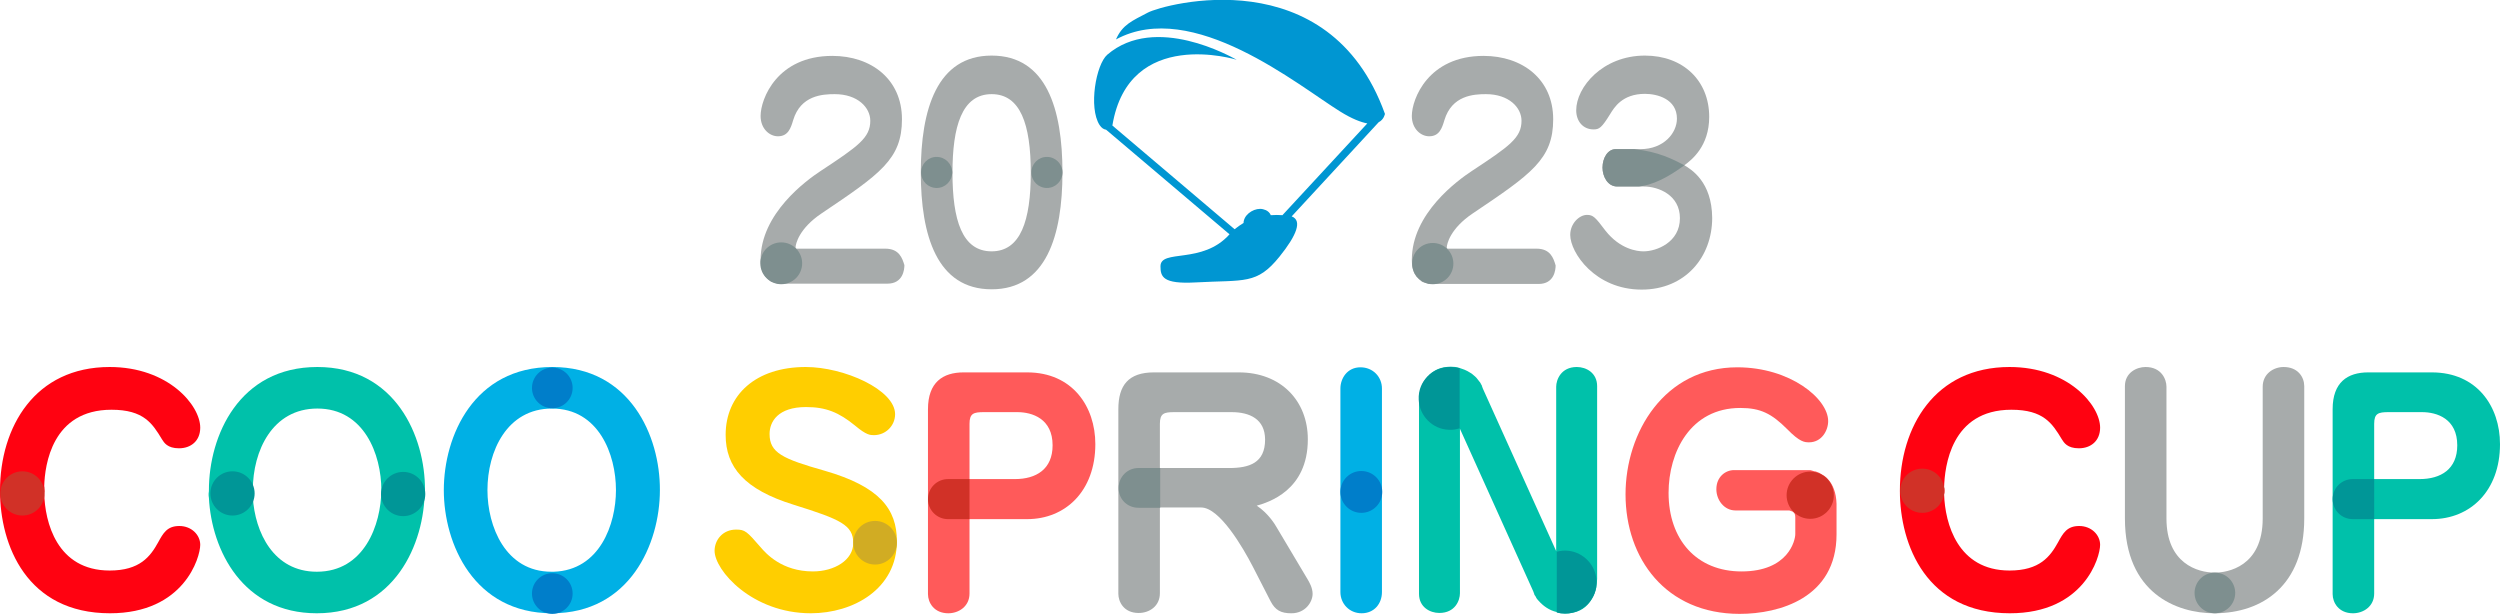 <?xml version="1.0" encoding="utf-8"?>
<!-- Generator: Adobe Illustrator 27.3.1, SVG Export Plug-In . SVG Version: 6.00 Build 0)  -->
<svg version="1.1" id="レイヤー_1" xmlns="http://www.w3.org/2000/svg" xmlns:xlink="http://www.w3.org/1999/xlink" x="0px"
	 y="0px" viewBox="0 0 836.5 205.4" style="enable-background:new 0 0 836.5 205.4;" xml:space="preserve">
<style type="text/css">
	.st0{fill:#FF0211;}
	.st1{fill:#FF5A5A;}
	.st2{fill:#00C1AA;}
	.st3{fill:#A7ABAB;}
	.st4{fill:#00B0E5;}
	.st5{fill:#FFCE00;}
	.st6{fill:#009697;}
	.st7{fill:#0096D2;}
	.st8{fill:#7E8F8F;}
	.st9{fill:#D13127;}
	.st10{fill:#007ECA;}
	.st11{fill:#D1AC23;}
</style>
<g>
	<g>
		<g>
			<path class="st0" d="M60,176c-4.1,0-5.4,2.4-7.1,5.5c-2.6,4.7-6.1,9.4-16.2,9.4C19,190.9,15,174.7,14.8,165
				c0.1-0.4,0.1-0.8,0.1-1.2c0-0.4,0-0.8-0.1-1.2c0.2-7,2.6-25.5,22.5-25.5c10.8,0,13.7,4.6,16.9,9.9c0.7,1.1,1.8,3,5.7,3
				c4,0,7.1-2.5,7.1-6.9c0-7.5-10.7-20.3-30.3-20.3c-25,0-36.7,20-36.7,41.4c0,18.3,9,41,36.8,41c24.8,0,30.2-18.7,30.2-22.9
				C67,179,64.1,176,60,176z"/>
		</g>
		<g>
			<g>
				<path class="st1" d="M343.7,124.6h-21.3c-6.9,0-11.9,3.3-11.9,12.3v29.9c0,0.1,0,0.1,0,0.2c0,0.1,0,0.1,0,0.2v1.1v30.5
					c0,2.8,2,6.4,6.8,6.4c3.5,0,7.1-2.3,7.1-6.6v-24.9h19.3c12.8,0,22.8-9.4,22.8-25.1C366.5,136,358.8,124.6,343.7,124.6z
					 M339.6,160.3h-15.2v-18.5c0-3.5,1.4-3.9,4.8-3.9h11.2c5,0,11.8,2.2,11.8,11.1C352.2,157,346.7,160.3,339.6,160.3z"/>
			</g>
		</g>
		<g>
			<g>
				<path class="st2" d="M813.7,124.6h-21.3c-6.9,0-11.9,3.3-11.9,12.3v29.9c0,0.1,0,0.1,0,0.2c0,0.1,0,0.1,0,0.2v1.1v30.5
					c0,2.8,2,6.4,6.8,6.4c3.5,0,7.1-2.3,7.1-6.6v-24.9h19.3c12.8,0,22.8-9.4,22.8-25.1C836.5,136,828.8,124.6,813.7,124.6z
					 M809.6,160.3h-15.2v-18.5c0-3.5,1.4-3.9,4.8-3.9h11.2c5,0,11.8,2.2,11.8,11.1C822.2,157,816.7,160.3,809.6,160.3z"/>
			</g>
		</g>
		<g>
			<g>
				<path class="st3" d="M437.5,193.8l-10.3-17.3c-0.6-1.1-3-4.9-6.7-7.3c3.8-1.1,17.1-5,17.1-22.2c0-12.9-9-22.4-23.1-22.4h-28.4
					c-8.5,0-11.9,4.3-11.9,12.3v25.9v0.1c0,0.1,0,0.2,0,0.3c0,0.1,0,0.2,0,0.3v35.2c0,2.5,1.7,6.4,6.8,6.4c3.6,0,7.1-2.3,7.1-6.6
					v-28.7h13.8c6.2,0,14,13.4,17.3,19.8l5.9,11.5c1.6,3.1,3.5,4.1,7,4.1c4.7,0,7.1-3.8,7.1-6.5
					C439.2,196.7,438.1,194.8,437.5,193.8z M388.1,156.6v-14.8c0-3.5,1.4-3.9,4.8-3.9h19.2c6,0,11.2,2.3,11.2,9.2
					c0,7.8-5.3,9.5-12,9.5H388.1z"/>
			</g>
		</g>
		<g>
			<path class="st0" d="M695.7,176c-4.1,0-5.4,2.4-7.1,5.5c-2.6,4.7-6.1,9.4-16.2,9.4c-17.4,0-21.6-15.8-21.9-25.5
				c0.1-0.4,0.1-0.8,0.1-1.2c0-0.4,0-0.8-0.1-1.2c0.2-6.7,2.2-25.9,22.5-25.9c10.8,0,13.7,4.6,16.9,9.9c0.7,1.1,1.8,3,5.7,3
				c4,0,7.1-2.5,7.1-6.9c0-7.5-10.7-20.3-30.3-20.3c-25,0-36.7,20-36.7,41.4c0,18.3,9,41,36.8,41c24.8,0,30.2-18.7,30.2-22.9
				C702.7,179,699.8,176,695.7,176z"/>
		</g>
		<g>
			<path class="st3" d="M764.1,122.8c-3.4,0-7,2.3-7,6.6v44.1c0,16.2-11.9,18.1-16,18.1c-5.8,0-16.2-3.1-16.2-18.1v-44.1
				c0-2.5-1.7-6.6-7-6.6c-3,0-6.9,1.9-6.9,6.4v44.3c0,25,17.3,31.7,29.9,31.7c0,0,0.1,0,0.1,0c0,0,0,0,0.1,0c0,0,0.1,0,0.1,0
				c15.7-0.1,29.8-9.2,29.8-31.7v-44.3C771,126.2,768.9,122.8,764.1,122.8z"/>
		</g>
		<g>
			<path class="st1" d="M611.6,160.3c-0.3-0.4-0.7-0.7-1.1-1c-0.1-0.1-0.2-0.1-0.3-0.2c0,0,0,0,0,0c-0.5-0.3-1-0.6-1.5-0.9
				c0,0,0,0,0,0c-0.2-0.1-0.3-0.1-0.5-0.2c0,0-0.1,0-0.1,0c-0.1-0.1-0.3-0.1-0.4-0.2c0,0-0.1,0-0.1,0c-0.1-0.1-0.3-0.1-0.4-0.1
				c0,0,0,0-0.1,0c-0.3-0.1-0.7-0.2-1-0.3c0,0,0,0,0,0c-0.1,0-0.3-0.1-0.4-0.1c0,0-0.1,0-0.1,0c-0.1,0-0.2,0-0.3,0
				c-0.1,0-0.1,0-0.2,0c-0.1,0-0.2,0-0.3,0c-0.1,0-0.1,0-0.2,0c-0.1,0-0.2,0-0.3,0c0,0-0.1,0-0.1,0c-0.1,0-0.3,0-0.4,0h-23.6
				c-2.8,0-5.9,2.2-5.9,6.4c0,3.6,2.6,7.1,6.4,7.1H598c0.1,0,0.2,0,0.3,0c0,0,0.1,0,0.1,0c0.1,0,0.2,0,0.2,0c0,0,0.1,0,0.1,0
				c0.1,0,0.1,0,0.2,0.1c0,0,0.1,0,0.1,0c0.1,0,0.2,0.1,0.3,0.1c0,0,0,0,0,0c0.1,0,0.2,0.1,0.2,0.1c0,0,0,0,0.1,0
				c0.1,0,0.1,0.1,0.2,0.1c0,0,0,0,0.1,0c0.1,0.1,0.1,0.1,0.2,0.2c0,0,0,0,0,0c0.1,0.1,0.1,0.2,0.2,0.2c0.3,0.4,0.4,0.9,0.4,1.6v5.5
				c0,2.1-2.3,12.5-18,12.5c-15,0-24.4-10.6-24.4-26.3c0-13.6,7.3-28.4,24-28.4c6.8,0,10.5,1.9,15.7,7.1c4.2,4.3,5.8,4.4,7.3,4.4
				c4.2,0,6.4-3.9,6.4-7.1c0-7.5-12.7-18-30.4-18c-24.4,0-37.4,21.8-37.4,42.5c0,21.4,13.4,40,38.2,40c13.2,0,32.4-5.3,32.4-26.6
				v-10.2C614.4,164.7,613.2,162,611.6,160.3z"/>
		</g>
		<g>
			<path class="st2" d="M534.4,193.6v-64.4c0-4.4-3.6-6.4-6.8-6.4c-5.3,0-6.9,4.3-6.9,6.6v55l-24.5-54.3c-0.1-0.2-0.1-0.3-0.2-0.5
				c0,0,0-0.1,0-0.1c-0.1-0.2-0.2-0.3-0.2-0.5c0,0,0,0,0-0.1c-0.1-0.1-0.2-0.3-0.3-0.4c0,0,0,0,0-0.1c-0.1-0.2-0.2-0.3-0.3-0.5
				c0,0,0,0-0.1-0.1c-0.2-0.3-0.5-0.6-0.7-0.9c0,0,0,0,0,0c-0.1-0.2-0.3-0.3-0.4-0.5c0,0,0,0,0,0c-0.3-0.3-0.6-0.6-1-0.9
				c0,0,0,0,0,0c-0.3-0.3-0.7-0.6-1.1-0.8c0,0,0,0,0,0c-0.6-0.4-1.2-0.7-1.9-1c0,0,0,0,0,0c-0.5-0.2-1.1-0.4-1.7-0.6
				c-0.9-0.3-1.9-0.4-2.9-0.4c-0.8,0-1.5,0.1-2.2,0.2c-2.7,0.5-4.6,1.9-5.9,3.6c-1.4,1.7-2.3,3.9-2.4,6.2c-0.1,0.6-0.1,1.2-0.1,1.6
				v64.4c0,4.4,3.6,6.4,6.8,6.4c5.3,0,6.9-4.2,6.9-6.6v-55l0.1,0.2l0,0l24.4,54.1c0.1,0.2,0.1,0.3,0.2,0.5c0,0,0,0.1,0,0.1
				c0.1,0.2,0.2,0.3,0.2,0.5c0,0,0,0,0,0.1c0.1,0.1,0.2,0.3,0.3,0.4c0,0,0,0,0,0c0.1,0.2,0.2,0.3,0.3,0.5c0,0,0,0,0,0.1
				c0.2,0.3,0.5,0.7,0.8,1c0,0,0,0,0,0c1.5,1.7,3.5,3.2,6.1,3.8v0.1c0.9,0.3,1.9,0.4,2.8,0.4c0.9,0,1.8-0.1,2.7-0.3
				c3.3-0.7,5.2-2.7,6.4-4.9c0.6-1,1-2.2,1.3-3.4C534.3,195.4,534.4,194.3,534.4,193.6z"/>
		</g>
		<path class="st4" d="M462.4,164.6c0-0.1,0-0.3,0-0.4v-34.2c0-3.9-3-7.1-7.2-7.1c-4.4,0-6.7,3.7-6.7,7.1v34.2c0,0.1,0,0.3,0,0.4
			c0,0.1,0,0.3,0,0.4v0.1v33c0,3.9,3,7.1,7.1,7.1c4.2,0,6.8-3.2,6.8-7.1v-33V165C462.4,164.9,462.4,164.7,462.4,164.6z"/>
		<g>
			<path class="st5" d="M275.9,157.5c-14.1-4-18.4-6-18.4-12.3c0-4.1,2.8-9,12.2-9c6.7,0,11,1.8,16.4,6.2c3.8,3.2,5.1,3.2,6.3,3.2
				c4,0,7.1-3.2,7.1-7c0-8.2-17.1-15.8-29.9-15.8c-16.7,0-26.8,9.3-26.8,22.7c0,10.8,6.3,18.3,22.8,23.4
				c15.7,4.9,19.9,6.8,19.9,12.8c0,5.7-6.3,9.5-13.5,9.5c-10.4,0-15.7-6-17.5-8.1c-4.6-5.3-5.2-5.9-8.2-5.9c-4.5,0-7.2,3.5-7.2,7.1
				c0,6.5,12.5,20.9,32.2,20.9c14.3,0,28.8-8.2,28.8-24.1C300.1,170.3,294.3,162.8,275.9,157.5z"/>
		</g>
		<path class="st4" d="M184.8,122.8C184.8,122.8,184.8,122.8,184.8,122.8C184.8,122.8,184.8,122.8,184.8,122.8
			C184.8,122.8,184.8,122.8,184.8,122.8C184.8,122.8,184.8,122.8,184.8,122.8c-26.2,0-36.3,23-36.3,41.2c0,18,10.1,41.2,36.2,41.2
			c0,0,0,0,0,0c0,0,0,0,0,0c0,0,0,0,0,0c0,0,0,0,0,0c26,0,36.1-23.2,36.1-41.2C220.9,145.9,210.8,122.8,184.8,122.8z M163.1,164
			c0-13,6.5-27.3,21.6-27.3c0,0,0,0,0,0v0c0,0,0,0,0,0c15.6,0,21.4,15.3,21.4,27.3c0,11.4-5.4,26.8-20.8,27.3c0,0,0,0-0.1,0
			c-0.2,0-0.4,0-0.7,0C169.1,191.3,163.1,176.1,163.1,164z"/>
		<g>
			<g>
				<g>
					<path class="st2" d="M106.2,122.8C106.2,122.8,106.2,122.8,106.2,122.8C106.2,122.8,106.1,122.8,106.2,122.8
						c-26.2,0-36.3,23-36.3,41.2c0,0.1,0,0.2,0,0.3c0,0.3-0.1,0.6-0.1,0.9c0,0.5,0,0.9,0.1,1.4c0.9,17.5,11.3,38.6,36.1,38.6
						c26,0,36.1-23.2,36.1-41.2h0.1C142.3,145.9,132.2,122.8,106.2,122.8z M106,191.3c-14.5,0-20.7-13.2-21.4-24.9
						c0.1-0.4,0.1-0.8,0.1-1.2c0-0.5,0-0.9-0.1-1.3c0-13,6.5-27.2,21.6-27.2c15.6,0,21.4,15.3,21.4,27.3
						C127.5,175.6,121.9,191.3,106,191.3z"/>
				</g>
			</g>
			<g>
				<circle class="st6" cx="134.9" cy="165.3" r="7.4"/>
			</g>
		</g>
	</g>
</g>
<path class="st7" d="M463.4,38.1c-18.7-52-73.9-36.7-79.3-33.9c-5.3,2.8-8.5,4-10.7,9c25.6-13.9,61.1,15.5,75,24.1
	c4,2.5,7,3.6,9.1,4L429.1,72c-1.2-0.1-2.5-0.1-3.9,0c-0.4-1-1.3-1.7-2.6-2c-2.5-0.6-5.8,1.3-6.4,3.8c-0.1,0.3-0.1,0.5-0.1,0.8
	c-1,0.6-2,1.3-3,2.1L372.2,42c5.5-33.2,41.6-22,41.6-22c-1.7-0.9-27.2-15.5-43.3-1.7c-3.8,3.3-6.3,17.7-2.6,23.5
	c0.7,1.1,1.5,1.5,2.2,1.6l0,0l41.3,35c-9.1,10.2-23.1,4.8-23.1,10.7c0,3.5,0.8,6,11.7,5.4c16.5-0.9,20.5,0.8,28.1-8.6
	c5.8-7.2,7.7-12.1,4.1-13.5l29.1-31.5C463.1,40,463.4,38.1,463.4,38.1z"/>
<g>
	<path class="st3" d="M296.2,83.2h-29.4c0,0-0.1,0-0.1,0c0,0,0,0,0,0c0,0-0.1,0-0.1,0c0,0,0,0,0,0c0,0,0,0-0.1,0c0,0,0,0,0,0
		c0,0,0,0-0.1,0c-0.1-0.1-0.2-0.2-0.2-0.4c0-1.1,1.1-6.3,8.7-11.4c19.6-13.2,26.9-18.1,26.9-31.5s-10.3-21.2-23.3-21.2
		c-18.5,0-24,14.4-24,20.1c0,4.3,3,6.8,5.8,6.8c3.4,0,4.3-2.7,5.1-5.4c2.5-8.3,9.8-8.7,13.9-8.7c7.7,0,11.9,4.5,11.9,8.9
		c0,5.7-4,8.5-16.6,16.8c-4.7,3.1-20.1,14.2-20.1,29.7c0,0.5,0,0.9,0.1,1.3c0,0.8,0.2,1.6,0.4,2.3c0,0.1,0,0.1,0.1,0.2c0,0,0,0,0,0
		c0,0.1,0.1,0.2,0.1,0.3c0,0,0,0,0,0c0,0.1,0.1,0.2,0.1,0.3c0,0,0,0.1,0.1,0.1c0,0.1,0.1,0.2,0.1,0.2c0,0,0,0.1,0.1,0.1
		c0,0.1,0.1,0.2,0.2,0.3c0,0,0,0,0,0.1c0.1,0.1,0.1,0.2,0.2,0.3c0,0,0,0.1,0.1,0.1c0,0.1,0.1,0.1,0.2,0.2c0,0,0,0.1,0.1,0.1
		c0.1,0.1,0.1,0.1,0.2,0.2c0,0,0,0,0.1,0.1c0.1,0.1,0.1,0.2,0.2,0.2c0,0,0,0,0,0c0.1,0.1,0.1,0.1,0.2,0.2c0,0,0.1,0,0.1,0.1
		c0.1,0,0.1,0.1,0.2,0.1c0,0,0.1,0,0.1,0.1c0.1,0.1,0.1,0.1,0.2,0.2c0,0,0,0,0,0c0.1,0.1,0.2,0.1,0.2,0.2c0,0,0,0,0.1,0
		c0.1,0,0.1,0.1,0.2,0.1c0,0,0.1,0,0.1,0c0.1,0,0.1,0.1,0.2,0.1c0,0,0,0,0.1,0c0.1,0,0.2,0.1,0.3,0.1c0,0,0,0,0.1,0
		c0.1,0,0.1,0.1,0.2,0.1c0,0,0.1,0,0.1,0c0.1,0,0.1,0,0.2,0.1c0,0,0.1,0,0.1,0c0.1,0,0.2,0,0.2,0.1c0,0,0,0,0,0c0.1,0,0.2,0,0.3,0.1
		c0,0,0.1,0,0.1,0c0.1,0,0.1,0,0.2,0c0,0,0.1,0,0.1,0c0.1,0,0.1,0,0.2,0c0,0,0,0,0.1,0c0.1,0,0.2,0,0.2,0c0,0,0,0,0.1,0
		c0.1,0,0.1,0,0.2,0c0,0,0.1,0,0.1,0c0.1,0,0.1,0,0.2,0c0,0,0,0,0.1,0c0.1,0,0.1,0,0.2,0h35c5.3,0,5.7-4.8,5.7-6.2
		C301.9,86.4,300.9,83.2,296.2,83.2z"/>
	<path class="st3" d="M514.1,83.2h-29.4c0,0-0.1,0-0.1,0c0,0,0,0,0,0c0,0-0.1,0-0.1,0c0,0,0,0,0,0c0,0,0,0-0.1,0c0,0,0,0,0,0
		c0,0,0,0-0.1,0c-0.1-0.1-0.2-0.2-0.2-0.4c0-1.1,1.1-6.3,8.7-11.4c19.6-13.2,26.9-18.1,26.9-31.5s-10.3-21.2-23.3-21.2
		c-18.5,0-24,14.4-24,20.1c0,4.3,3,6.8,5.8,6.8c3.4,0,4.3-2.7,5.1-5.4c2.5-8.3,9.8-8.7,13.9-8.7c7.7,0,11.9,4.5,11.9,8.9
		c0,5.7-4,8.5-16.6,16.8c-4.7,3.1-20.1,14.2-20.1,29.7c0,1.6,0.2,2.9,0.6,3.9c0,0,0,0,0,0c0,0.1,0.1,0.2,0.1,0.3c0,0,0,0,0,0
		c0,0.1,0.1,0.2,0.1,0.3c0,0,0,0.1,0.1,0.1c0,0.1,0.1,0.2,0.1,0.2c0,0,0,0.1,0.1,0.1c0,0.1,0.1,0.2,0.2,0.3c0,0,0,0,0,0.1
		c0.1,0.1,0.1,0.2,0.2,0.3c0,0,0,0.1,0.1,0.1c0,0.1,0.1,0.1,0.2,0.2c0,0,0,0.1,0.1,0.1c0.1,0.1,0.1,0.1,0.2,0.2c0,0,0,0,0.1,0.1
		c0.1,0.1,0.1,0.2,0.2,0.2c0,0,0,0,0,0c0.1,0.1,0.1,0.1,0.2,0.2c0,0,0.1,0,0.1,0.1c0.1,0,0.1,0.1,0.2,0.1c0,0,0.1,0,0.1,0.1
		c0.1,0.1,0.1,0.1,0.2,0.2c0,0,0,0,0,0c0.1,0.1,0.2,0.1,0.2,0.2c0,0,0,0,0.1,0c0.1,0,0.1,0.1,0.2,0.1c0,0,0.1,0,0.1,0
		c0.1,0,0.1,0.1,0.2,0.1c0,0,0,0,0.1,0c0.1,0,0.2,0.1,0.3,0.1c0,0,0,0,0.1,0c0.1,0,0.1,0.1,0.2,0.1c0,0,0.1,0,0.1,0
		c0.1,0,0.1,0,0.2,0.1c0,0,0.1,0,0.1,0c0.1,0,0.2,0,0.2,0.1c0,0,0,0,0,0c0.1,0,0.2,0,0.3,0.1c0,0,0.1,0,0.1,0c0.1,0,0.1,0,0.2,0
		c0,0,0.1,0,0.1,0c0.1,0,0.1,0,0.2,0c0,0,0,0,0.1,0c0.1,0,0.2,0,0.2,0c0,0,0,0,0.1,0c0.1,0,0.1,0,0.2,0c0,0,0.1,0,0.1,0
		c0.1,0,0.1,0,0.2,0c0,0,0,0,0.1,0c0.1,0,0.1,0,0.2,0h35c5.3,0,5.7-4.8,5.7-6.2C519.8,86.4,518.8,83.2,514.1,83.2z"/>
	<g>
		<circle class="st8" cx="313.4" cy="57.7" r="5.2"/>
		<path class="st3" d="M331.8,18.6c-18.3,0-23.7,18-23.7,39.1s5.4,39.1,23.7,39.1c18.3,0,23.7-18,23.7-39.1
			C355.5,36.4,350.1,18.6,331.8,18.6z M331.8,84.1c-9.9,0-13.1-10.5-13.1-26.3c0-15.4,3.1-26.3,13.1-26.3c9.6,0,13.1,10,13.1,26.3
			C344.9,73.8,341.5,84.1,331.8,84.1z"/>
	</g>
	<path class="st3" d="M563.6,55.3c2.4-1.8,8.3-6.3,8.3-16.2c0-12.1-8.7-20.5-21.5-20.5c-14.2,0-23,10.6-23,18.3
		c0,3.7,2.3,6.4,5.8,6.4c1.9,0,2.7-0.5,5.6-5.2c1.3-2.1,4-6.7,11.6-6.7c4.1,0,10.7,1.7,10.7,8.3c0,4.8-4.4,10.2-12.2,10.2h-2.1h-6.2
		c-2.6,0-4.4,2.9-4.4,6.2c0,2.9,1.7,6.3,4.9,6.3h7.3h1.6c5,0,12.1,2.9,12.1,10.6c0,8.1-7.8,11.1-12.2,11.1c-2.1,0-7.8-0.7-12.7-6.9
		c-3.4-4.5-4.1-5.3-6.2-5.3c-2.5,0-5.6,2.8-5.6,6.7c0,5.9,8.3,18.3,23.9,18.3c14.6,0,23.6-10.9,23.6-24
		C572.8,60.8,565.9,56.7,563.6,55.3z"/>
</g>
<circle class="st9" cx="7.5" cy="165.1" r="7.4"/>
<circle class="st6" cx="77.8" cy="165.1" r="7.4"/>
<path class="st9" d="M317.2,173.7h7.2v-13.4h-7.2c-3.7,0-6.7,3-6.7,6.7v0C310.5,170.7,313.5,173.7,317.2,173.7z"/>
<path class="st6" d="M787.2,173.7h7.2v-13.4h-7.2c-3.7,0-6.7,3-6.7,6.7v0C780.5,170.7,783.5,173.7,787.2,173.7z"/>
<path class="st8" d="M380.9,169.9h7.3v-13.3h-7.3c-3.7,0-6.6,3-6.6,6.6v0C374.2,167,377.2,169.9,380.9,169.9z"/>
<circle class="st9" cx="643.2" cy="164.2" r="7.4"/>
<circle class="st8" cx="741.1" cy="198.4" r="6.8"/>
<circle class="st9" cx="605.7" cy="165.7" r="7.9"/>
<g>
	<g>
		<path class="st6" d="M485.2,122.8c-6,0-10.8,4.9-10.5,10.9c0.2,5.4,4.6,9.9,10,10.1c1.3,0.1,2.5-0.1,3.7-0.5v-20.1
			C487.3,123,486.3,122.8,485.2,122.8z"/>
	</g>
</g>
<g>
	<g>
		<path class="st6" d="M524.9,184.3c-1.4-0.2-2.8,0-4,0.3v20.3c0.9,0.3,1.9,0.4,2.8,0.4c6,0,10.9-5,10.5-11.1
			C533.9,189.1,529.9,184.9,524.9,184.3z"/>
	</g>
</g>
<circle class="st10" cx="455.5" cy="164.6" r="7"/>
<circle class="st11" cx="292.8" cy="181.6" r="7.3"/>
<circle class="st10" cx="184.8" cy="129.8" r="6.8"/>
<circle class="st10" cx="184.8" cy="198.6" r="6.8"/>
<circle class="st8" cx="261.4" cy="88.1" r="7"/>
<circle class="st8" cx="479.4" cy="88.2" r="6.9"/>
<circle class="st8" cx="313.4" cy="57.7" r="5.2"/>
<circle class="st8" cx="350.3" cy="57.7" r="5.2"/>
<g>
	<path class="st8" d="M563.6,55.3c-3.8-2-8.8-4.6-16.8-5.4h-6.2c-2.6,0-4.4,2.9-4.4,6.2c0,2.9,1.7,6.3,4.9,6.3h7.3
		c0.4-0.1,0.8-0.1,1.3-0.2C554.9,61.3,560.2,57.8,563.6,55.3z"/>
</g>
</svg>

